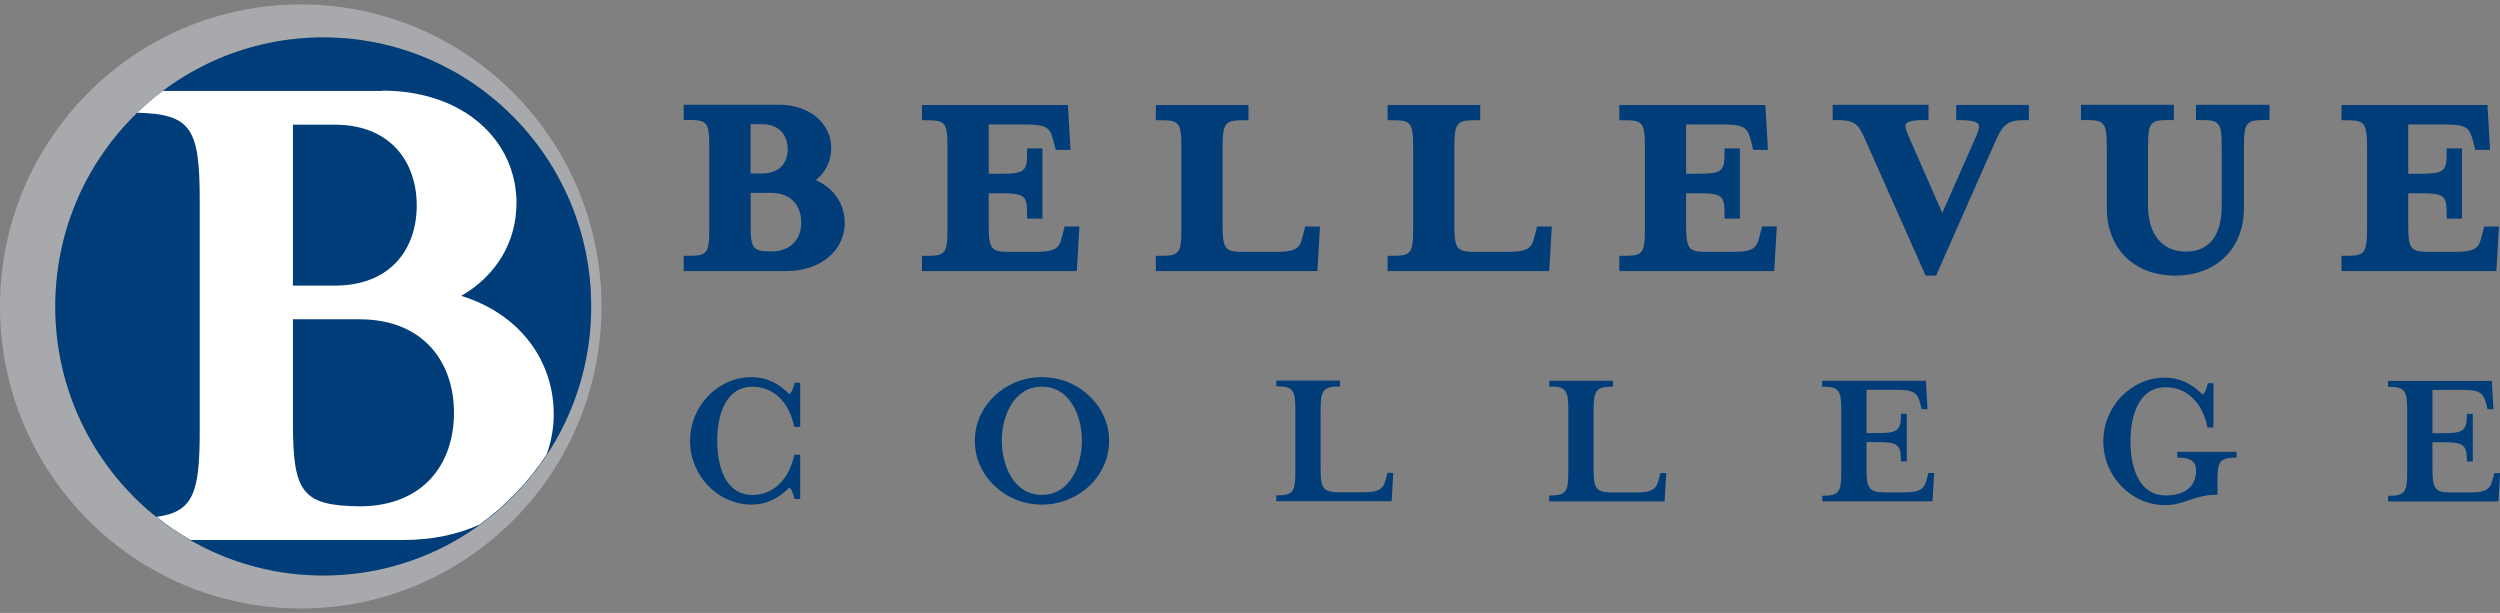 <svg fill="none" height="76" viewBox="0 0 310 76" width="310" xmlns="http://www.w3.org/2000/svg" xmlns:xlink="http://www.w3.org/1999/xlink"><rect x="0" y="0" width="310" height="76" fill="#808080" stroke="none"/><clipPath id="a"><path d="m0 .55h310v74.899h-310z"/></clipPath><g clip-path="url(#a)"><path d="m296.121 61.484c2.07 0 2.369-.418 2.369-2.917v-7.688c0-2.499-.299-2.917-2.369-2.917v-.729h12.862l.203 3.515h-.729l-.12-.502c-.347-1.327-.598-1.901-2.896-1.901h-3.816v5.369h1.376c2.5 0 2.895-.323 2.895-2.391h.73v5.907h-.73c0-2.092-.395-2.391-2.895-2.391h-1.376v3.312c0 2.499.323 2.917 2.393 2.917h2.249c2.297 0 2.572-.574 2.895-1.901l.12-.502h.73l-.203 3.515h-13.676v-.729zm-26.142-4.735v-.729h7.358v.729c-2.07 0-2.369.395-2.369 2.894v1.698c-2.943 0-3.996 1.291-6.485 1.291-4.223 0-7.669-3.563-7.669-7.904s3.446-7.904 7.669-7.904c1.747 0 3.374.777 4.642 2.116.323-.251.503-.801.647-1.423h.693v5.488h-.729c-.67-3.24-2.692-4.986-5.169-4.986-3.422 0-4.391 3.623-4.391 6.708 0 3.085.969 6.708 4.391 6.708 1.95 0 3.745-.801 3.745-3.097 0-1.076-.622-1.602-2.345-1.602zm-44.03 4.723c2.07 0 2.369-.418 2.369-2.917v-7.689c0-2.499-.299-2.917-2.369-2.917v-.729h12.862l.204 3.515h-.73l-.12-.502c-.347-1.327-.598-1.901-2.895-1.901h-3.817v5.369h1.376c2.501 0 2.895-.323 2.895-2.392h.718v5.907h-.718c0-2.092-.394-2.392-2.895-2.392h-1.376v3.312c0 2.499.323 2.917 2.393 2.917h2.249c2.298 0 2.573-.574 2.896-1.901l.119-.502h.73l-.203 3.515h-13.676v-.729zm-33.835-13.524v-.729h7.884v.729c-2.069 0-2.392.418-2.392 2.917v7.282c0 2.499.323 2.917 2.392 2.917h2.872c2.297 0 2.572-.574 2.895-1.901l.12-.502h.73l-.204 3.515h-14.309v-.729c2.07 0 2.369-.418 2.369-2.918v-7.688c0-2.499-.299-2.917-2.369-2.917zm-33.848-.024v-.729h7.885v.729c-2.07 0-2.393.418-2.393 2.917v7.282c0 2.499.323 2.917 2.393 2.917h2.871c2.298 0 2.573-.574 2.896-1.901l.119-.502h.73l-.203 3.515h-14.31v-.729c2.07 0 2.369-.418 2.369-2.918v-7.688c0-2.499-.299-2.917-2.369-2.917zm-29.073.024c-3.518 0-4.966 3.695-4.966 6.708s1.448 6.708 4.966 6.708c3.517 0 4.965-3.695 4.965-6.708s-1.424-6.708-4.965-6.708zm0 14.623c-4.571 0-8.316-3.563-8.316-7.904s3.745-7.904 8.316-7.904c4.57 0 8.339 3.563 8.339 7.904s-3.745 7.904-8.339 7.904zm-30.665-.694c-.155-.598-.323-1.196-.646-1.423-1.268 1.327-2.895 2.116-4.642 2.116-4.223 0-7.669-3.563-7.669-7.904s3.446-7.904 7.669-7.904c1.747 0 3.374.777 4.642 2.116.323-.251.502-.801.646-1.423h.694v5.488h-.73c-.67-3.24-2.692-4.986-5.169-4.986-3.422 0-4.391 3.623-4.391 6.708s.969 6.708 4.391 6.708c2.477 0 4.499-1.794 5.169-4.986h.73v5.488zm-2.872-30.706c-2.237 0-2.572-.263-2.572-3.169v-4.089h2.501c2.776 0 3.769 1.877 3.769 3.635 0 2.248-1.388 3.611-3.709 3.635zm-2.584-15.771h1.4c2.357 0 3.207 1.59 3.207 3.073 0 1.901-1.196 3.037-3.207 3.037h-1.4zm8.088 6.923c1.232-.981 1.914-2.379 1.914-3.946 0-3.121-2.728-5.393-6.473-5.393h-11.821v1.889h.467c2.393 0 2.704.191 2.704 3.372v10.104c0 3.181-.311 3.372-2.704 3.372h-.467v1.889h12.754c4.176 0 7.215-2.511 7.215-5.979 0-2.344-1.352-4.305-3.589-5.297zm32.364 11.287h-19.203v-1.889h.466c2.393 0 2.704-.191 2.704-3.372v-10.068c0-3.181-.311-3.372-2.704-3.372h-.466v-1.889h18.102l.323 5.56h-1.831l-.263-1.004c-.419-1.554-.574-2.14-3.422-2.14h-4.63v6.11h1.364c3.195 0 3.398-.335 3.398-2.678v-.466h1.902v8.705h-1.902v-.466c0-2.379-.191-2.678-3.398-2.678h-1.364v3.898c0 3.157.347 3.372 2.74 3.372h3.003c2.884 0 3.039-.622 3.41-2.14l.263-1.004h1.831l-.323 5.56zm29.839 0h-20.04v-1.889h.466c2.393 0 2.704-.191 2.704-3.372v-10.068c0-3.181-.311-3.372-2.704-3.372h-.466v-1.889h11.486v1.889h-.467c-2.393 0-2.74.203-2.74 3.372v9.578c0 3.157.347 3.372 2.74 3.372h3.841c2.883 0 3.039-.622 3.409-2.14l.252-1.004h1.83l-.323 5.56zm28.739 0h-20.041v-1.889h.467c2.393 0 2.704-.191 2.704-3.372v-10.068c0-3.181-.311-3.372-2.704-3.372h-.467v-1.889h11.486v1.889h-.466c-2.393 0-2.74.203-2.74 3.372v9.578c0 3.157.347 3.372 2.74 3.372h3.84c2.884 0 3.039-.622 3.422-2.14l.251-1.004h1.831l-.323 5.56zm27.901 0h-19.203v-1.889h.467c2.393 0 2.704-.191 2.704-3.372v-10.068c0-3.181-.311-3.372-2.704-3.372h-.467v-1.889h18.102l.323 5.56h-1.83l-.251-1.004c-.419-1.554-.575-2.14-3.422-2.14h-4.643v6.11h1.364c3.195 0 3.398-.335 3.398-2.678v-.466h1.903v8.705h-1.903v-.466c0-2.379-.191-2.678-3.398-2.678h-1.364v3.898c0 3.157.347 3.372 2.74 3.372h3.003c2.884 0 3.039-.622 3.41-2.14l.264-1.016h1.83l-.323 5.56zm89.542 0h-19.203v-1.889h.467c2.357 0 2.704-.203 2.704-3.372v-10.068c0-3.157-.335-3.372-2.704-3.372h-.467v-1.889h18.103l.323 5.56h-1.831l-.263-1.004c-.419-1.554-.574-2.14-3.41-2.14h-4.642v6.11h1.364c3.194 0 3.398-.335 3.398-2.678v-.466h1.902v8.705h-1.902v-.466c0-2.379-.192-2.678-3.398-2.678h-1.364v3.898c0 3.157.347 3.372 2.74 3.372h3.003c2.883 0 3.039-.622 3.422-2.14l.251-1.004h1.83l-.323 5.56zm-69.454.562h-1.316l-7.406-16.68c-.909-2.068-1.244-2.607-3.649-2.607h-.466v-1.889h11.88v1.889h-.466c-1.663 0-2.178.263-2.321.478-.144.215-.06.658.251 1.363l4.247 9.685 4.272-9.685c.287-.658.358-1.112.203-1.339-.144-.227-.658-.49-2.285-.49h-.467v-1.889h9.009v1.889h-.466c-2.094 0-2.716.442-3.673 2.607l-7.37 16.68zm29.637 0c-5.073 0-8.483-3.348-8.483-8.334v-7.581c0-3.157-.347-3.372-2.74-3.372h-.467v-1.889h11.522v1.889h-.467c-2.428 0-2.739.191-2.739 3.372v7.21c0 3.587 1.758 5.728 4.702 5.728 2.943 0 4.438-2.033 4.438-5.728v-7.21c0-3.181-.311-3.372-2.728-3.372h-.466v-1.889h9.117v1.889h-.467c-2.393 0-2.704.191-2.704 3.372v7.581c0 4.986-3.422 8.334-8.518 8.334z" fill="#003d79"/><path d="m73.306 38c0 18.426-14.872 33.36-33.225 33.36-18.354 0-33.225-14.934-33.225-33.36s14.872-33.36 33.225-33.36c18.354 0 33.225 14.934 33.225 33.36zm1.28 0c0-20.686-16.702-37.45-37.293-37.45s-37.293 16.764-37.293 37.45c0 20.686 16.691 37.45 37.293 37.45 20.603 0 37.293-16.764 37.293-37.45z" fill="#a7a9ac"/><path d="m40.081 71.36c18.354 0 33.225-14.934 33.225-33.36s-14.884-33.36-33.225-33.36-33.225 14.934-33.225 33.36 14.872 33.36 33.225 33.36z" fill="#003d79"/><path d="m41.505 15.461c6.927 0 10.17 4.639 10.17 10.02s-3.23 9.936-10.17 9.936h-5.181v-19.956zm-5.181 24.13h8.232c7.944 0 11.737 5.297 11.737 11.598s-3.745 11.527-11.582 11.598h.491-.646.155c-7.226-.072-8.387-1.674-8.387-10.295zm11.091-28.314h-27.243c-1.113.837-2.154 1.746-3.159 2.702 6.736.155 7.753 1.997 7.753 10.845v28.589c0 7.665-.766 10.068-5.36 10.678 1.328 1.064 2.74 2.021 4.223 2.87h26.37c3.613 0 6.796-.694 9.464-1.913 3.278-2.368 6.102-5.321 8.327-8.705.562-1.566.873-3.24.873-4.986 0-6.684-4.247-12.435-11.462-14.671 4.343-2.511 6.844-6.684 6.844-11.515 0-7.7-6.473-13.93-16.643-13.93" fill="#fff"/></g></svg>